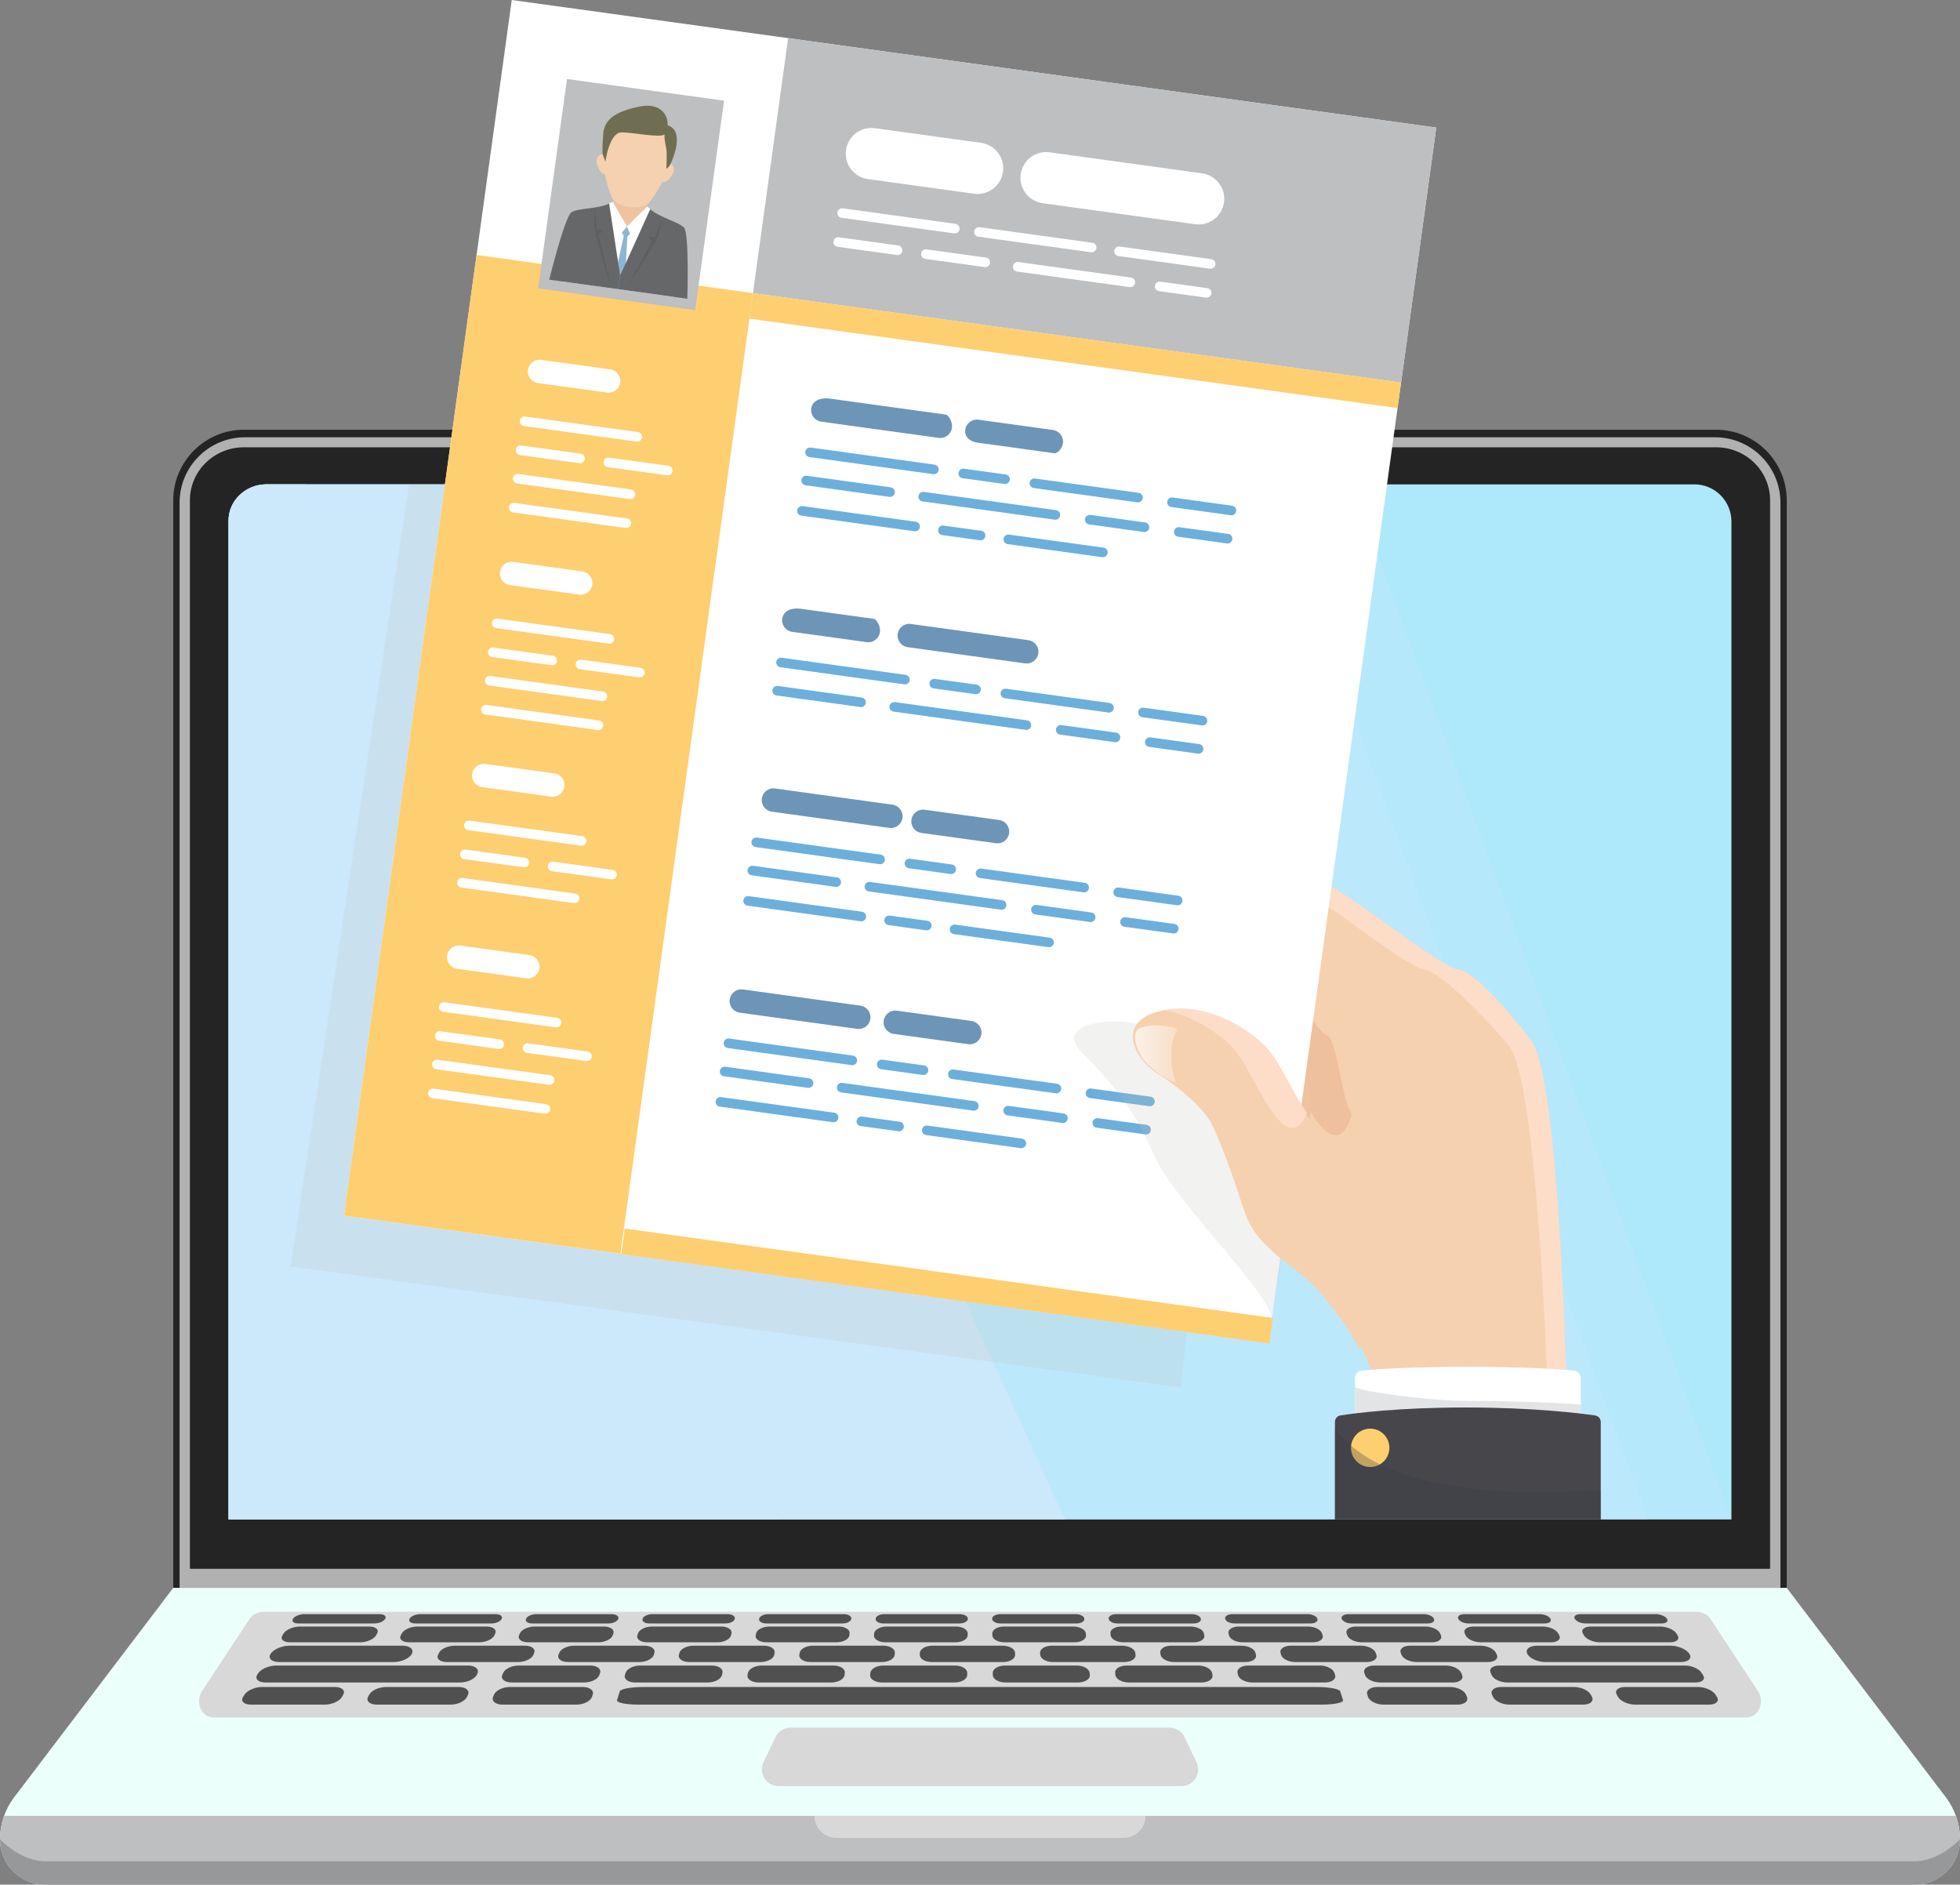 <?xml version="1.0" encoding="UTF-8"?>
<!DOCTYPE svg PUBLIC "-//W3C//DTD SVG 1.1//EN" "http://www.w3.org/Graphics/SVG/1.1/DTD/svg11.dtd">
<!-- Creator: CorelDRAW 2020 (64-Bit) -->
<svg xmlns="http://www.w3.org/2000/svg" xml:space="preserve" width="125.987mm" height="121.127mm" version="1.1" style="shape-rendering:geometricPrecision; text-rendering:geometricPrecision; image-rendering:optimizeQuality; fill-rule:evenodd; clip-rule:evenodd"
viewBox="0 0 3250.01 3124.66"
 xmlns:xlink="http://www.w3.org/1999/xlink"
 xmlns:xodm="http://www.corel.com/coreldraw/odm/2003">
 <rect x="0" y="0" width="3250.01" height="3124.66" fill="#808080" stroke="none"/>
 <defs>
  <style type="text/css">
   <![CDATA[
    .fil15 {fill:#E3E4E5;fill-rule:nonzero}
    .fil3 {fill:#BDBFC1;fill-rule:nonzero}
    .fil26 {fill:#666769;fill-rule:nonzero}
    .fil27 {fill:#5E5F61;fill-rule:nonzero}
    .fil0 {fill:#242424;fill-rule:nonzero}
    .fil16 {fill:#46464B;fill-rule:nonzero}
    .fil9 {fill:#505050;fill-rule:nonzero}
    .fil22 {fill:#6D95B8;fill-rule:nonzero}
    .fil21 {fill:#6DAFDB;fill-rule:nonzero}
    .fil24 {fill:#706E52;fill-rule:nonzero}
    .fil25 {fill:#8CB6D1;fill-rule:nonzero}
    .fil6 {fill:#AEE8FB;fill-rule:nonzero}
    .fil2 {fill:#B1B1B1;fill-rule:nonzero}
    .fil1 {fill:#EBFFFB;fill-rule:nonzero}
    .fil10 {fill:#EFC3A1;fill-rule:nonzero}
    .fil12 {fill:#F6D1AF;fill-rule:nonzero}
    .fil17 {fill:#FDCF70;fill-rule:nonzero}
    .fil13 {fill:#FDDDC8;fill-rule:nonzero}
    .fil14 {fill:white;fill-rule:nonzero}
    .fil23 {fill:white;fill-rule:nonzero}
    .fil19 {fill:#BFBFBA;fill-rule:nonzero;fill-opacity:0.2}
    .fil11 {fill:#EFB895;fill-rule:nonzero;fill-opacity:0.2}
    .fil18 {fill:#383D44;fill-rule:nonzero;fill-opacity:0.302}
    .fil7 {fill:#CCE8FB;fill-rule:nonzero;fill-opacity:0.302}
    .fil20 {fill:#BDBFC1;fill-rule:nonzero}
    .fil4 {fill:#96989A;fill-rule:nonzero}
    .fil8 {fill:#CCE8FB;fill-rule:nonzero}
    .fil5 {fill:#D8D8D8;fill-rule:nonzero}
    .fil28 {fill:url(#id2);fill-rule:nonzero}
   ]]>
  </style>
    <mask id="id0">
  <linearGradient id="id1" gradientUnits="userSpaceOnUse" x1="1882.18" y1="1747.56" x2="1951.56" y2="1747.56">
   <stop offset="0" style="stop-opacity:0.698; stop-color:white"/>
   <stop offset="1" style="stop-opacity:0.298; stop-color:white"/>
  </linearGradient>
     <rect style="fill:url(#id1)" x="1881.2" y="1699.06" width="71.35" height="97"/>
    </mask>
  <linearGradient id="id2" gradientUnits="userSpaceOnUse" x1="1882.18" y1="1747.56" x2="1951.56" y2="1747.56">
   <stop offset="0" style="stop-opacity:1; stop-color:white"/>
   <stop offset="1" style="stop-opacity:1; stop-color:white"/>
  </linearGradient>
 </defs>
 <g id="OBJECTS">
  <path class="fil0" d="M2962.77 2632.64l-2675.53 0 0 -1802.81c0,-64.83 52.55,-117.38 117.38,-117.38l2440.76 0c64.83,0 117.38,52.56 117.38,117.38l0 1802.81z"/>
  <path class="fil1" d="M2962.77 2632.64l-2675.52 0 -263.8 347.15c-15.21,20.02 -23.45,44.48 -23.45,69.62 0,41.56 33.69,75.24 75.24,75.24l3099.53 0c41.56,0 75.24,-33.69 75.24,-75.24l0 -0c0,-25.14 -8.24,-49.6 -23.45,-69.62l-263.79 -347.15z"/>
  <path class="fil2" d="M2952.25 2632.64l-2654.48 0 0 -1799.25c0,-59.87 48.54,-108.41 108.41,-108.41l2437.67 0c59.87,0 108.41,48.54 108.41,108.41l0 1799.25z"/>
  <path class="fil3" d="M6.79 3010.66c-4.42,12.36 -6.79,25.45 -6.79,38.76 0,41.56 33.69,75.24 75.24,75.24l3099.53 0c41.56,0 75.24,-33.69 75.24,-75.24l0 -0c0,-13.31 -2.37,-26.39 -6.8,-38.76l-3236.42 0z"/>
  <path class="fil4" d="M3174.77 3085.9l-3099.53 0c-41.56,0 -75.24,-36.48 -75.24,-36.48 0,41.56 33.69,75.24 75.24,75.24l3099.53 0c41.55,0 75.24,-33.69 75.24,-75.24 0,0 -33.69,36.48 -75.24,36.48z"/>
  <path class="fil5" d="M1863.05 3047.14l-476.09 0c-20.15,0 -36.48,-16.33 -36.48,-36.48l549.06 0c0,20.15 -16.33,36.48 -36.48,36.48z"/>
  <path class="fil0" d="M2935.13 2601.02l-2620.25 0 0 -1771.45c0,-48.59 40.06,-87.98 89.48,-87.98l2441.3 0c49.42,0 89.48,39.39 89.48,87.98l0 1771.45z"/>
  <path class="fil6" d="M2871 2519.11l-2491.98 0 0 -1654.52c0,-34 27.56,-61.56 61.56,-61.56l2368.87 0c33.99,0 61.56,27.56 61.56,61.56l0 1654.52z"/>
  <path class="fil7" d="M2871 2519.11l-2491.98 0 0 -1656.46c0,-32.92 28.46,-59.62 63.56,-59.62l1798.8 0 629.63 1716.08z"/>
  <path class="fil7" d="M2732.39 2519.11l-2353.37 0 0 -1656.46c0,-32.92 28.46,-59.62 63.56,-59.62l1660.19 0 629.63 1716.08z"/>
  <path class="fil8" d="M1765.79 2519.11l-1386.78 0 0 -1656.46c0,-32.92 28.46,-59.62 63.56,-59.62l540.72 0 782.49 1716.08z"/>
  <path class="fil8" d="M1291.37 2519.11l-912.35 0 0 -1656.46c0,-32.92 28.46,-59.62 63.56,-59.62l66.29 0 782.5 1716.08z"/>
  <path class="fil5" d="M2895.67 2847.49l-2541.32 0c-20.67,0 -31.42,-25.5 -18.84,-44.59l77.63 -117.86c5.24,-7.95 13.58,-12.73 22.23,-12.73l2379.29 0c8.64,0 16.99,4.78 22.23,12.73l77.63 117.86c12.58,19.09 1.83,44.59 -18.84,44.59z"/>
  <path class="fil5" d="M1959.23 2961.24l-668.45 0c-20.21,0 -33.51,-21.07 -24.82,-39.31l19.94 -41.86c4.56,-9.57 14.22,-15.67 24.82,-15.67l628.58 0c10.6,0 20.26,6.1 24.82,15.67l19.94 41.86c8.69,18.24 -4.61,39.31 -24.82,39.31z"/>
  <g id="_2326587708336">
   <path class="fil9" d="M620.96 2691.6l-126.5 0c-7.49,0 -11.33,-3.47 -8.61,-7.73 2.71,-4.24 10.92,-7.66 18.34,-7.66l125.41 0c7.42,0 11.54,3.42 9.19,7.66 -2.36,4.26 -10.35,7.73 -17.83,7.73z"/>
   <path class="fil9" d="M815.01 2691.6l-126.5 0c-7.49,0 -11.71,-3.47 -9.45,-7.73 2.25,-4.24 10.08,-7.66 17.51,-7.66l125.41 0c7.42,0 11.91,3.42 10.02,7.66 -1.9,4.26 -9.51,7.73 -16.99,7.73z"/>
   <path class="fil9" d="M1009.07 2691.6l-126.5 0c-7.49,0 -12.09,-3.47 -10.29,-7.73 1.79,-4.24 9.25,-7.66 16.67,-7.66l125.4 0c7.42,0 12.28,3.42 10.86,7.66 -1.43,4.26 -8.67,7.73 -16.16,7.73z"/>
   <path class="fil9" d="M1203.12 2691.6l-126.5 0c-7.49,0 -12.46,-3.47 -11.12,-7.73 1.33,-4.24 8.42,-7.66 15.84,-7.66l125.41 0c7.42,0 12.66,3.42 11.69,7.66 -0.97,4.26 -7.83,7.73 -15.32,7.73z"/>
   <path class="fil9" d="M1397.17 2691.6l-126.5 0c-7.48,0 -12.84,-3.47 -11.96,-7.73 0.87,-4.24 7.59,-7.66 15.01,-7.66l125.41 0c7.42,0 13.03,3.42 12.52,7.66 -0.51,4.26 -6.99,7.73 -14.48,7.73z"/>
   <path class="fil9" d="M1591.23 2691.6l-126.5 0c-7.49,0 -13.22,-3.47 -12.8,-7.73 0.41,-4.24 6.76,-7.66 14.18,-7.66l125.4 0c7.42,0 13.4,3.42 13.35,7.66 -0.05,4.26 -6.16,7.73 -13.64,7.73z"/>
   <path class="fil9" d="M1785.28 2691.6l-126.5 0c-7.49,0 -13.59,-3.47 -13.64,-7.73 -0.05,-4.24 5.93,-7.66 13.35,-7.66l125.41 0c7.42,0 13.77,3.42 14.18,7.66 0.41,4.26 -5.32,7.73 -12.8,7.73z"/>
   <path class="fil9" d="M1979.33 2691.6l-126.5 0c-7.48,0 -13.97,-3.47 -14.48,-7.73 -0.51,-4.24 5.1,-7.66 12.52,-7.66l125.41 0c7.42,0 14.14,3.42 15.01,7.66 0.87,4.26 -4.48,7.73 -11.96,7.73z"/>
   <path class="fil9" d="M2173.39 2691.6l-126.5 0c-7.48,0 -14.35,-3.47 -15.32,-7.73 -0.97,-4.24 4.27,-7.66 11.69,-7.66l125.4 0c7.42,0 14.51,3.42 15.85,7.66 1.34,4.26 -3.64,7.73 -11.13,7.73z"/>
   <path class="fil9" d="M2367.44 2691.6l-126.5 0c-7.48,0 -14.72,-3.47 -16.16,-7.73 -1.43,-4.24 3.44,-7.66 10.86,-7.66l125.4 0c7.42,0 14.88,3.42 16.68,7.66 1.8,4.26 -2.8,7.73 -10.29,7.73z"/>
   <path class="fil9" d="M2561.5 2691.6l-126.5 0c-7.48,0 -15.1,-3.47 -16.99,-7.73 -1.89,-4.24 2.61,-7.66 10.02,-7.66l125.41 0c7.42,0 15.26,3.42 17.51,7.66 2.26,4.26 -1.96,7.73 -9.45,7.73z"/>
   <path class="fil9" d="M2755.55 2691.6l-126.5 0c-7.48,0 -15.47,-3.47 -17.83,-7.73 -2.35,-4.24 1.77,-7.66 9.19,-7.66l125.41 0c7.42,0 15.62,3.42 18.34,7.66 2.73,4.26 -1.12,7.73 -8.61,7.73z"/>
   <path class="fil9" d="M597.14 2722.87l-116.17 0c-11.08,0 -16.72,-5.22 -12.63,-11.62l2 -3.12c4.05,-6.33 16.16,-11.43 27.08,-11.43l114.5 0c10.92,0 16.95,5.1 13.44,11.43l-1.73 3.12c-3.54,6.4 -15.41,11.62 -26.49,11.62z"/>
   <path class="fil9" d="M652.77 2755.57l-189.59 0c-12.8,0 -19.26,-6.14 -14.45,-13.66 4.77,-7.46 18.83,-13.46 31.45,-13.46l186.82 0c12.62,0 19.77,6 15.95,13.46 -3.85,7.52 -17.37,13.66 -30.18,13.66z"/>
   <path class="fil9" d="M794.59 2722.87l-116.17 0c-11.08,0 -17.29,-5.22 -13.89,-11.62l1.66 -3.12c3.36,-6.33 14.92,-11.43 25.84,-11.43l114.5 0c10.92,0 17.5,5.1 14.68,11.43l-1.39 3.12c-2.85,6.4 -14.15,11.62 -25.23,11.62z"/>
   <path class="fil9" d="M992.03 2722.87l-116.17 0c-11.08,0 -17.85,-5.22 -15.15,-11.62l1.32 -3.12c2.68,-6.33 13.68,-11.43 24.6,-11.43l114.5 0c10.92,0 18.05,5.1 15.92,11.43l-1.05 3.12c-2.15,6.4 -12.89,11.62 -23.97,11.62z"/>
   <path class="fil9" d="M1189.48 2722.87l-116.17 0c-11.08,0 -18.42,-5.22 -16.41,-11.62l0.98 -3.12c1.99,-6.33 12.44,-11.43 23.36,-11.43l114.5 0c10.92,0 18.61,5.1 17.16,11.43l-0.71 3.12c-1.46,6.4 -11.63,11.62 -22.71,11.62z"/>
   <path class="fil9" d="M1386.93 2722.87l-116.17 0c-11.08,0 -18.98,-5.22 -17.67,-11.62l0.64 -3.12c1.3,-6.33 11.2,-11.43 22.12,-11.43l114.5 0c10.92,0 19.16,5.1 18.4,11.43l-0.37 3.12c-0.77,6.4 -10.37,11.62 -21.45,11.62z"/>
   <path class="fil9" d="M1584.37 2722.87l-116.17 0c-11.08,0 -19.55,-5.22 -18.93,-11.62l0.3 -3.12c0.61,-6.33 9.96,-11.43 20.88,-11.43l114.5 0c10.92,0 19.71,5.1 19.64,11.43l-0.03 3.12c-0.07,6.4 -9.11,11.62 -20.19,11.62z"/>
   <path class="fil9" d="M1781.81 2722.87l-116.17 0c-11.08,0 -20.12,-5.22 -20.19,-11.62l-0.03 -3.12c-0.07,-6.33 8.72,-11.43 19.64,-11.43l114.5 0c10.92,0 20.26,5.1 20.88,11.43l0.3 3.12c0.62,6.4 -7.85,11.62 -18.93,11.62z"/>
   <path class="fil9" d="M1979.26 2722.87l-116.17 0c-11.08,0 -20.68,-5.22 -21.45,-11.62l-0.37 -3.12c-0.76,-6.33 7.48,-11.43 18.4,-11.43l114.5 0c10.92,0 20.82,5.1 22.12,11.43l0.64 3.12c1.32,6.4 -6.59,11.62 -17.67,11.62z"/>
   <path class="fil9" d="M2176.71 2722.87l-116.17 0c-11.08,0 -21.25,-5.22 -22.71,-11.62l-0.71 -3.12c-1.45,-6.33 6.24,-11.43 17.16,-11.43l114.5 0c10.92,0 21.37,5.1 23.36,11.43l0.98 3.12c2.01,6.4 -5.33,11.62 -16.41,11.62z"/>
   <path class="fil9" d="M2374.15 2722.87l-116.17 0c-11.08,0 -21.82,-5.22 -23.97,-11.62l-1.05 -3.12c-2.13,-6.33 5,-11.43 15.92,-11.43l114.5 0c10.92,0 21.92,5.1 24.6,11.43l1.32 3.12c2.7,6.4 -4.07,11.62 -15.15,11.62z"/>
   <path class="fil9" d="M2571.6 2722.87l-116.17 0c-11.08,0 -22.38,-5.22 -25.23,-11.62l-1.39 -3.12c-2.82,-6.33 3.76,-11.43 14.68,-11.43l114.5 0c10.92,0 22.48,5.1 25.84,11.43l1.66 3.12c3.4,6.4 -2.81,11.62 -13.89,11.62z"/>
   <path class="fil9" d="M2769.04 2722.87l-116.17 0c-11.08,0 -22.95,-5.22 -26.49,-11.62l-1.73 -3.12c-3.5,-6.33 2.52,-11.43 13.44,-11.43l114.5 0c10.92,0 23.03,5.1 27.08,11.43l2 3.12c4.09,6.4 -1.55,11.62 -12.63,11.62z"/>
   <path class="fil9" d="M538.82 2826.14l-122.76 0c-11.71,0 -17.47,-5.83 -12.9,-12.97l2.23 -3.49c4.52,-7.06 17.5,-12.75 29.03,-12.75l120.9 0c11.53,0 17.72,5.69 13.81,12.75l-1.93 3.49c-3.95,7.14 -16.67,12.97 -28.38,12.97z"/>
   <path class="fil9" d="M747.47 2826.14l-122.76 0c-11.71,0 -18.1,-5.83 -14.31,-12.97l1.85 -3.49c3.75,-7.06 16.12,-12.75 27.64,-12.75l120.9 0c11.53,0 18.34,5.69 15.2,12.75l-1.55 3.49c-3.18,7.14 -15.26,12.97 -26.97,12.97z"/>
   <path class="fil9" d="M956.12 2826.14l-122.76 0c-11.71,0 -18.73,-5.83 -15.72,-12.97l1.47 -3.49c2.98,-7.06 14.73,-12.75 26.26,-12.75l120.9 0c11.53,0 18.96,5.69 16.58,12.75l-1.17 3.49c-2.4,7.14 -13.86,12.97 -25.56,12.97z"/>
   <path class="fil9" d="M2416.66 2826.14l-122.76 0c-11.71,0 -23.16,-5.83 -25.56,-12.97l-1.17 -3.49c-2.38,-7.06 5.05,-12.75 16.58,-12.75l120.9 0c11.53,0 23.28,5.69 26.26,12.75l1.47 3.49c3.02,7.14 -4.01,12.97 -15.72,12.97z"/>
   <path class="fil9" d="M2625.31 2826.14l-122.76 0c-11.71,0 -23.79,-5.83 -26.97,-12.97l-1.55 -3.49c-3.14,-7.06 3.67,-12.75 15.2,-12.75l120.9 0c11.53,0 23.89,5.69 27.64,12.75l1.85 3.49c3.79,7.14 -2.6,12.97 -14.31,12.97z"/>
   <path class="fil9" d="M2833.95 2826.14l-122.76 0c-11.71,0 -24.42,-5.83 -28.38,-12.97l-1.93 -3.49c-3.91,-7.06 2.29,-12.75 13.82,-12.75l120.9 0c11.53,0 24.51,5.69 29.03,12.75l2.23 3.49c4.57,7.14 -1.2,12.97 -12.9,12.97z"/>
   <path class="fil9" d="M859.21 2755.57l-118.26 0c-11.28,0 -17.78,-5.41 -14.54,-12.04l1.58 -3.23c3.2,-6.56 14.79,-11.84 25.9,-11.84l116.53 0c11.11,0 18,5.28 15.36,11.84l-1.3 3.23c-2.67,6.63 -13.98,12.04 -25.26,12.04z"/>
   <path class="fil9" d="M1060.21 2755.57l-118.26 0c-11.28,0 -18.36,-5.41 -15.85,-12.04l1.23 -3.23c2.49,-6.56 13.5,-11.84 24.61,-11.84l116.53 0c11.11,0 18.57,5.28 16.64,11.84l-0.95 3.23c-1.95,6.63 -12.68,12.04 -23.95,12.04z"/>
   <path class="fil9" d="M1261.2 2755.57l-118.26 0c-11.28,0 -18.95,-5.41 -17.15,-12.04l0.88 -3.23c1.78,-6.56 12.22,-11.84 23.33,-11.84l116.53 0c11.11,0 19.14,5.28 17.93,11.84l-0.6 3.23c-1.23,6.63 -11.37,12.04 -22.65,12.04z"/>
   <path class="fil9" d="M1462.19 2755.57l-118.26 0c-11.28,0 -19.54,-5.41 -18.46,-12.04l0.53 -3.23c1.07,-6.56 10.94,-11.84 22.05,-11.84l116.53 0c11.11,0 19.71,5.28 19.21,11.84l-0.25 3.23c-0.51,6.63 -10.07,12.04 -21.34,12.04z"/>
   <path class="fil9" d="M1663.19 2755.57l-118.26 0c-11.28,0 -20.12,-5.41 -19.77,-12.04l0.18 -3.23c0.36,-6.56 9.65,-11.84 20.76,-11.84l116.53 0c11.11,0 20.29,5.28 20.5,11.84l0.1 3.23c0.21,6.63 -8.76,12.04 -20.04,12.04z"/>
   <path class="fil9" d="M1864.18 2755.57l-118.26 0c-11.28,0 -20.71,-5.41 -21.07,-12.04l-0.18 -3.23c-0.36,-6.56 8.37,-11.84 19.48,-11.84l116.53 0c11.11,0 20.86,5.28 21.78,11.84l0.45 3.23c0.93,6.63 -7.46,12.04 -18.73,12.04z"/>
   <path class="fil9" d="M2065.17 2755.57l-118.26 0c-11.28,0 -21.3,-5.41 -22.38,-12.04l-0.53 -3.23c-1.07,-6.56 7.08,-11.84 18.19,-11.84l116.53 0c11.11,0 21.43,5.28 23.06,11.84l0.8 3.23c1.65,6.63 -6.15,12.04 -17.43,12.04z"/>
   <path class="fil9" d="M2266.17 2755.57l-118.26 0c-11.28,0 -21.88,-5.41 -23.68,-12.04l-0.88 -3.23c-1.78,-6.56 5.8,-11.84 16.91,-11.84l116.53 0c11.11,0 22,5.28 24.34,11.84l1.16 3.23c2.37,6.63 -4.84,12.04 -16.12,12.04z"/>
   <path class="fil9" d="M2467.16 2755.57l-118.26 0c-11.28,0 -22.47,-5.41 -24.99,-12.04l-1.23 -3.23c-2.49,-6.56 4.51,-11.84 15.62,-11.84l116.53 0c11.11,0 22.58,5.28 25.63,11.84l1.51 3.23c3.09,6.63 -3.54,12.04 -14.81,12.04z"/>
   <path class="fil9" d="M2786.83 2755.57l-224.45 0c-12.81,0 -26.21,-6.14 -29.92,-13.66 -3.68,-7.46 3.59,-13.46 16.21,-13.46l221.17 0c12.62,0 26.68,6 31.45,13.46 4.81,7.52 -1.65,13.66 -14.45,13.66z"/>
   <path class="fil9" d="M762.94 2789.47l-322.57 0c-12.18,0 -18.25,-5.95 -13.59,-13.23l1.18 -1.85c4.61,-7.22 18.05,-13.02 30.05,-13.02l317.77 0c12,0 19.14,5.81 15.93,13.02l-0.83 1.85c-3.24,7.28 -15.76,13.23 -27.94,13.23z"/>
   <path class="fil9" d="M968.87 2789.47l-120.42 0c-11.48,0 -18.42,-5.61 -15.52,-12.48l1.42 -3.36c2.87,-6.8 14.36,-12.27 25.66,-12.27l118.63 0c11.31,0 18.64,5.47 16.35,12.27l-1.13 3.36c-2.31,6.87 -13.51,12.48 -24.99,12.48z"/>
   <path class="fil9" d="M1173.54 2789.47l-120.42 0c-11.48,0 -19.03,-5.61 -16.87,-12.48l1.05 -3.36c2.14,-6.8 13.02,-12.27 24.34,-12.27l118.63 0c11.31,0 19.23,5.47 17.68,12.27l-0.77 3.36c-1.57,6.87 -12.16,12.48 -23.64,12.48z"/>
   <path class="fil9" d="M1378.21 2789.47l-120.42 0c-11.48,0 -19.64,-5.61 -18.23,-12.48l0.69 -3.36c1.4,-6.8 11.69,-12.27 23.01,-12.27l118.63 0c11.31,0 19.82,5.47 19.01,12.27l-0.4 3.36c-0.82,6.87 -10.8,12.48 -22.29,12.48z"/>
   <path class="fil9" d="M1582.88 2789.47l-120.42 0c-11.48,0 -20.25,-5.61 -19.58,-12.48l0.33 -3.36c0.66,-6.8 10.36,-12.27 21.67,-12.27l118.63 0c11.31,0 20.42,5.47 20.34,12.27l-0.04 3.36c-0.08,6.87 -9.45,12.48 -20.93,12.48z"/>
   <path class="fil9" d="M1787.55 2789.47l-120.42 0c-11.48,0 -20.85,-5.61 -20.93,-12.48l-0.04 -3.36c-0.08,-6.8 9.03,-12.27 20.34,-12.27l118.63 0c11.31,0 21.01,5.47 21.67,12.27l0.33 3.36c0.67,6.87 -8.09,12.48 -19.58,12.48z"/>
   <path class="fil9" d="M1992.22 2789.47l-120.42 0c-11.48,0 -21.46,-5.61 -22.29,-12.48l-0.4 -3.36c-0.82,-6.8 7.7,-12.27 19.01,-12.27l118.63 0c11.31,0 21.61,5.47 23.01,12.27l0.69 3.36c1.41,6.87 -6.74,12.48 -18.23,12.48z"/>
   <path class="fil9" d="M2196.89 2789.47l-120.42 0c-11.48,0 -22.07,-5.61 -23.64,-12.48l-0.77 -3.36c-1.55,-6.8 6.37,-12.27 17.68,-12.27l118.63 0c11.31,0 22.2,5.47 24.34,12.27l1.05 3.36c2.16,6.87 -5.39,12.48 -16.87,12.48z"/>
   <path class="fil9" d="M2408.89 2789.47l-120.42 0c-11.48,0 -22.7,-5.61 -25.04,-12.48l-1.14 -3.36c-2.31,-6.8 4.99,-12.27 16.3,-12.27l118.63 0c11.31,0 22.82,5.47 25.72,12.27l1.43 3.36c2.93,6.87 -3.99,12.48 -15.47,12.48z"/>
   <path class="fil9" d="M2811.65 2789.47l-312.59 0c-11.07,0 -22.5,-5.41 -25.5,-12.04l-1.92 -4.24c-2.97,-6.55 3.49,-11.83 14.4,-11.83l307.94 0c10.91,0 23.13,5.28 27.32,11.83l2.71 4.24c4.24,6.63 -1.28,12.04 -12.35,12.04z"/>
   <path class="fil9" d="M2183.2 2796.94l-71.56 0 -17.41 0 -116.51 0 -88.97 0 -116.51 0 -88.97 0 -116.51 0 -88.97 0 -116.51 0 -88.97 0 -116.51 0 -44.49 0 -44.49 0c-20.34,0 -37.85,3.22 -39.1,7.2l-4.59 14.63c-1.28,4.06 14.43,7.37 35.09,7.37l45.17 0 45.17 0 118.31 0 90.34 0 118.31 0 90.34 0 118.3 0 90.34 0 118.31 0 90.34 0 118.31 0 17.68 0 72.66 0c20.66,0 36.37,-3.31 35.09,-7.37l-4.59 -14.63c-1.25,-3.98 -18.75,-7.2 -39.1,-7.2z"/>
  </g>
  <g id="_2326587666672">
   <path class="fil10" d="M2129.77 1546.42c-13.11,-0.35 -128.06,63.63 -116.82,110.04 11.24,46.41 150.15,284.49 169.51,293.23 19.36,8.74 123.64,-18.42 123.64,-18.42 0,0 -99.53,-382.84 -176.33,-384.86z"/>
   <path class="fil11" d="M2203.07 1711.59c-2.65,-0.07 -79.44,-136.54 -86.77,-133.29 18.55,77.59 83.37,345.6 76.62,373.08 32.65,0.85 113.18,-20.12 113.18,-20.12 0,0 -26.22,-217.66 -103.03,-219.68z"/>
   <path class="fil12" d="M2538.71 1725.02c-14.11,-18.07 -86.8,-113.02 -121.76,-118.02 -34.97,-5 -220.9,-162.98 -273.36,-167.98 -52.45,-5 -271.63,22.48 -266.64,44.96 5,22.48 29.98,64.94 87.42,69.94 57.45,4.99 141.12,1.25 141.12,1.25 0,0 68.85,152.05 95.08,161.42 16.63,5.94 23.42,105.84 40.9,130.82 0,0 -14.35,67.52 -55.81,14.28 -4.18,-5.37 -8.23,-11.35 -12.2,-17.67 -0.33,1.59 -0.6,3.2 -1.01,4.76 0.01,1.04 0.08,2.08 0.06,3.12 -1.42,69.49 -58.17,98.13 -117.4,90.34 15.12,41.09 23.72,71.87 30.64,88.38 24.35,58.15 88.04,82.96 125.45,128.67 39.07,47.74 71.48,127.74 71.48,140.23l314.72 0c0,0 -11.86,-514.54 -58.7,-574.48z"/>
   <g>
    <path class="fil13" d="M2011.81 1556.24c13.01,0.27 25.93,0.31 37.85,0.23 -0.38,-0.84 -0.6,-1.31 -0.6,-1.31 0,0 -15.29,0.68 -37.25,1.08z"/>
    <path class="fil13" d="M2538.71 1725.02c-14.11,-18.07 -86.8,-113.02 -121.77,-118.02 -34.97,-4.99 -220.9,-162.98 -273.35,-167.98 -11.03,-1.05 -29.45,-0.66 -51.6,0.81 58.15,13.11 234.55,162.31 268.52,167.16 34.97,5 128.16,109.84 142.28,127.9 46.83,59.94 63.2,564.6 63.2,564.6l31.41 0c0,0 -11.86,-514.54 -58.7,-574.48z"/>
   </g>
   <path class="fil14" d="M2609.24 2272.13c-23.45,-2.03 -81.64,-6.03 -175.31,-6.03 -93.66,0 -151.85,4.01 -175.3,6.03 -6.74,0.58 -11.9,6.21 -11.9,12.97l0 63.11 374.4 0 0 -63.11c0,-6.76 -5.16,-12.38 -11.9,-12.97z"/>
   <path class="fil15" d="M2246.73 2299.5l0 48.71 374.4 0 0 -19.54c-30.96,-2.39 -93.15,-5.98 -187.2,-5.98 -64.41,0 -177.16,-15.53 -187.2,-23.18z"/>
   <g>
    <path class="fil16" d="M2645 2346.77c-25.57,-3.7 -102.43,-13.23 -214.94,-13.23 -111.46,0 -182.98,9.36 -207.27,13.13 -5.32,0.83 -9.25,5.39 -9.25,10.78l0 161.67 440.79 0 0 -161.56c0,-5.42 -3.96,-10.01 -9.33,-10.79z"/>
    <path class="fil17" d="M2272 2368.57c-17.58,0 -31.83,14.25 -31.83,31.83 0,17.58 14.25,31.83 31.83,31.83 17.58,0 31.83,-14.25 31.83,-31.83 0,-17.58 -14.25,-31.83 -31.83,-31.83z"/>
    <path class="fil18" d="M2213.54 2368.57l0 150.55 440.79 0 0 -47.88c0,-5.42 -334.17,39.93 -440.79,-102.67z"/>
   </g>
  </g>
  <polygon class="fil19" points="1958.25,2300.3 481.84,2099.73 678.46,803.04 2116.3,803.04 "/>
  <polygon class="fil14" points="2103.44,2226.95 570.47,2015.41 848.58,0 2381.55,211.54 "/>
  <polygon class="fil17" points="1028.74,2078.65 570.47,2015.41 790.24,422.75 1248.51,485.99 "/>
  <polygon class="fil20" points="2323.21,634.29 1248.51,485.99 1306.85,63.24 2381.55,211.54 "/>
  <polygon class="fil17" points="2317.37,676.61 1242.67,528.31 1248.51,485.99 2323.21,634.29 "/>
  <polygon class="fil17" points="2104.92,2227.48 1030.22,2079.18 1036.06,2036.86 2110.76,2185.16 "/>
  <g id="_2326587671136">
   <path class="fil14" d="M1615.14 321.18l-175.97 -24.28c-23.29,-3.21 -39.57,-24.7 -36.36,-48 3.21,-23.29 24.7,-39.57 48,-36.36l175.97 24.28c23.29,3.21 39.57,24.7 36.36,48 -3.21,23.3 -24.71,39.57 -47.99,36.36z"/>
   <path class="fil14" d="M1981.65 371.76l-252.8 -34.88c-23.29,-3.21 -39.57,-24.71 -36.36,-48 3.21,-23.29 24.7,-39.57 48,-36.36l252.8 34.88c23.29,3.21 39.57,24.7 36.36,48 -3.22,23.29 -24.71,39.57 -48,36.36z"/>
  </g>
  <g id="_2326587674784">
   <path class="fil14" d="M1582.22 386.92l-186.86 -25.79c-4.35,-0.6 -7.4,-4.62 -6.8,-8.97 0.6,-4.35 4.62,-7.4 8.97,-6.8l186.86 25.79c4.35,0.6 7.4,4.62 6.8,8.97 -0.6,4.36 -4.62,7.4 -8.97,6.8z"/>
   <path class="fil14" d="M1809.11 418.23l-186.86 -25.78c-4.35,-0.6 -7.4,-4.62 -6.8,-8.97 0.6,-4.35 4.62,-7.4 8.97,-6.8l186.86 25.79c4.36,0.6 7.4,4.62 6.8,8.97 -0.6,4.36 -4.62,7.4 -8.97,6.8z"/>
   <path class="fil14" d="M2006.42 445.46l-151.9 -20.96c-4.35,-0.6 -7.4,-4.62 -6.8,-8.97 0.6,-4.35 4.62,-7.4 8.97,-6.8l151.9 20.96c4.35,0.6 7.4,4.62 6.8,8.97 -0.6,4.36 -4.62,7.4 -8.97,6.8z"/>
   <path class="fil14" d="M1487.23 422.72l-98.49 -13.59c-4.36,-0.6 -7.4,-4.62 -6.8,-8.97 0.6,-4.35 4.62,-7.4 8.97,-6.79l98.49 13.59c4.35,0.6 7.4,4.62 6.8,8.97 -0.6,4.35 -4.62,7.4 -8.97,6.8z"/>
   <path class="fil14" d="M1632.73 442.8l-98.49 -13.59c-4.35,-0.6 -7.4,-4.62 -6.8,-8.97 0.6,-4.35 4.62,-7.4 8.97,-6.8l98.49 13.59c4.35,0.6 7.4,4.62 6.8,8.97 -0.6,4.35 -4.62,7.4 -8.97,6.8z"/>
   <path class="fil14" d="M1873.11 475.97l-186.64 -25.76c-4.35,-0.6 -7.4,-4.62 -6.8,-8.97 0.6,-4.35 4.62,-7.4 8.97,-6.8l186.64 25.76c4.35,0.6 7.4,4.62 6.8,8.97 -0.6,4.35 -4.62,7.4 -8.97,6.8z"/>
   <path class="fil14" d="M1999.8 493.46l-78.04 -10.77c-4.35,-0.6 -7.4,-4.62 -6.8,-8.97 0.6,-4.36 4.62,-7.4 8.97,-6.8l78.04 10.77c4.36,0.6 7.4,4.62 6.8,8.97 -0.6,4.35 -4.62,7.4 -8.97,6.8z"/>
  </g>
  <g id="_2326587681072">
   <g>
    <g>
     <path class="fil21" d="M1547.5 786.14l-205.41 -28.35c-4.36,-0.6 -7.4,-4.62 -6.8,-8.97 0.6,-4.35 4.62,-7.4 8.97,-6.8l205.42 28.35c4.35,0.6 7.4,4.62 6.8,8.97 -0.6,4.36 -4.62,7.4 -8.97,6.8z"/>
     <path class="fil21" d="M1665.45 802.41l-69.31 -9.57c-4.35,-0.6 -7.4,-4.62 -6.8,-8.97 0.6,-4.35 4.62,-7.4 8.97,-6.8l69.31 9.57c4.36,0.6 7.4,4.62 6.8,8.97 -0.6,4.36 -4.62,7.4 -8.97,6.8z"/>
     <path class="fil21" d="M1885.87 832.83l-171.79 -23.7c-4.35,-0.6 -7.4,-4.62 -6.8,-8.97 0.6,-4.35 4.62,-7.4 8.97,-6.8l171.79 23.71c4.35,0.6 7.4,4.62 6.8,8.97 -0.6,4.35 -4.62,7.4 -8.97,6.79z"/>
     <path class="fil21" d="M2040.91 854.22l-98.64 -13.61c-4.35,-0.6 -7.4,-4.62 -6.79,-8.97 0.6,-4.35 4.62,-7.4 8.97,-6.8l98.64 13.61c4.35,0.6 7.4,4.62 6.8,8.97 -0.6,4.35 -4.62,7.4 -8.97,6.8z"/>
    </g>
    <g>
     <path class="fil21" d="M1516.4 880.78l-187.71 -25.9c-4.35,-0.6 -7.4,-4.62 -6.8,-8.97 0.6,-4.35 4.62,-7.4 8.97,-6.8l187.71 25.9c4.35,0.6 7.4,4.62 6.8,8.97 -0.6,4.35 -4.62,7.4 -8.97,6.8z"/>
     <path class="fil21" d="M1624.9 895.76l-62.5 -8.62c-4.35,-0.6 -7.4,-4.62 -6.8,-8.97 0.6,-4.35 4.62,-7.4 8.97,-6.8l62.5 8.62c4.35,0.6 7.4,4.62 6.79,8.97 -0.6,4.35 -4.61,7.4 -8.97,6.8z"/>
     <path class="fil21" d="M1827.68 923.74l-156.78 -21.63c-4.36,-0.6 -7.4,-4.62 -6.8,-8.97 0.6,-4.35 4.62,-7.4 8.97,-6.8l156.78 21.64c4.36,0.6 7.4,4.62 6.8,8.97 -0.6,4.35 -4.62,7.4 -8.97,6.8z"/>
    </g>
    <g>
     <path class="fil21" d="M1955.75 874.06l80.89 11.16c4.35,0.6 7.4,4.62 6.8,8.97 -0.6,4.35 -4.62,7.4 -8.97,6.8l-80.89 -11.16c-4.35,-0.6 -7.4,-4.62 -6.8,-8.97 0.6,-4.35 4.62,-7.4 8.97,-6.8z"/>
     <path class="fil21" d="M1808.03 853.68l90.79 12.53c4.35,0.6 7.4,4.62 6.8,8.97 -0.6,4.35 -4.62,7.4 -8.97,6.79l-90.79 -12.53c-4.36,-0.6 -7.4,-4.62 -6.8,-8.97 0.6,-4.35 4.62,-7.4 8.97,-6.79z"/>
     <path class="fil21" d="M1531.98 815.58l219.13 30.24c4.35,0.6 7.4,4.62 6.8,8.97 -0.6,4.35 -4.62,7.4 -8.97,6.8l-219.13 -30.24c-4.35,-0.6 -7.4,-4.62 -6.8,-8.97 0.6,-4.36 4.62,-7.4 8.97,-6.8z"/>
     <path class="fil21" d="M1337.81 788.79l139.16 19.2c4.35,0.6 7.4,4.62 6.8,8.97 -0.6,4.36 -4.62,7.4 -8.97,6.8l-139.16 -19.21c-4.36,-0.6 -7.4,-4.62 -6.8,-8.97 0.6,-4.35 4.62,-7.4 8.97,-6.8z"/>
    </g>
   </g>
   <g>
    <path class="fil22" d="M1556.54 725.99l-194.78 -26.88c-10.63,-1.47 -18.06,-11.27 -16.59,-21.9 1.47,-10.63 11.27,-18.05 29.22,-16.59l194.78 26.88c3.31,1.47 10.73,11.27 9.27,21.9 -1.47,10.63 -11.27,18.06 -21.9,16.59z"/>
    <path class="fil22" d="M1747.94 751.39l-123.49 -17.04c-17.95,-1.47 -25.38,-11.27 -23.91,-21.9 1.47,-10.63 11.27,-18.06 21.9,-16.59l123.5 17.04c10.63,1.47 18.05,11.27 16.59,21.9 -1.47,10.63 -11.27,18.06 -14.58,16.59z"/>
   </g>
  </g>
  <g id="_2326587686208">
   <g>
    <g>
     <path class="fil21" d="M1499.41 1134.61l-205.41 -28.35c-4.36,-0.6 -7.4,-4.62 -6.8,-8.97 0.6,-4.35 4.62,-7.4 8.97,-6.8l205.42 28.35c4.35,0.6 7.4,4.62 6.8,8.97 -0.6,4.35 -4.62,7.4 -8.97,6.8z"/>
     <path class="fil21" d="M1617.36 1150.89l-69.31 -9.56c-4.35,-0.6 -7.4,-4.62 -6.8,-8.97 0.6,-4.35 4.62,-7.4 8.97,-6.8l69.31 9.57c4.36,0.6 7.4,4.62 6.8,8.97 -0.6,4.36 -4.62,7.4 -8.97,6.8z"/>
     <path class="fil21" d="M1837.78 1181.3l-171.79 -23.7c-4.35,-0.6 -7.4,-4.62 -6.8,-8.97 0.6,-4.35 4.62,-7.4 8.97,-6.8l171.79 23.71c4.35,0.6 7.4,4.62 6.8,8.97 -0.6,4.35 -4.62,7.4 -8.97,6.79z"/>
     <path class="fil21" d="M1992.83 1202.7l-98.64 -13.61c-4.36,-0.6 -7.4,-4.62 -6.8,-8.97 0.6,-4.35 4.62,-7.4 8.97,-6.8l98.64 13.61c4.35,0.6 7.4,4.62 6.8,8.97 -0.6,4.35 -4.62,7.4 -8.97,6.8z"/>
    </g>
    <g>
     <path class="fil21" d="M1907.66 1222.53l80.89 11.16c4.36,0.6 7.4,4.62 6.8,8.97 -0.6,4.35 -4.62,7.4 -8.97,6.8l-80.89 -11.16c-4.35,-0.6 -7.4,-4.62 -6.8,-8.97 0.6,-4.35 4.62,-7.4 8.97,-6.8z"/>
     <path class="fil21" d="M1759.95 1202.15l90.78 12.53c4.36,0.6 7.4,4.62 6.8,8.97 -0.6,4.36 -4.62,7.4 -8.97,6.8l-90.79 -12.53c-4.35,-0.6 -7.4,-4.62 -6.8,-8.97 0.6,-4.35 4.62,-7.4 8.97,-6.79z"/>
     <path class="fil21" d="M1483.89 1164.06l219.13 30.24c4.35,0.6 7.4,4.62 6.8,8.97 -0.6,4.35 -4.62,7.4 -8.97,6.8l-219.13 -30.24c-4.35,-0.6 -7.4,-4.62 -6.8,-8.97 0.6,-4.35 4.62,-7.4 8.97,-6.79z"/>
     <path class="fil21" d="M1289.72 1137.26l139.16 19.2c4.35,0.6 7.4,4.62 6.8,8.97 -0.6,4.36 -4.62,7.4 -8.97,6.8l-139.16 -19.2c-4.36,-0.6 -7.4,-4.62 -6.8,-8.97 0.6,-4.35 4.62,-7.4 8.97,-6.8z"/>
    </g>
   </g>
   <g>
    <path class="fil22" d="M1510.39 1034.49l194.77 26.88c10.63,1.47 18.06,11.27 16.59,21.9 -1.47,10.63 -11.27,18.06 -21.9,16.59l-194.77 -26.88c-10.63,-1.47 -18.06,-11.27 -16.59,-21.9 1.47,-10.63 11.27,-18.05 21.9,-16.59z"/>
    <path class="fil22" d="M1326.31 1009.09l123.5 17.04c3.31,1.47 10.73,11.27 9.27,21.9 -1.47,10.63 -11.27,18.06 -21.9,16.59l-123.5 -17.04c-10.63,-1.47 -18.05,-11.27 -16.59,-21.9 1.47,-10.63 11.27,-18.06 29.22,-16.59z"/>
   </g>
  </g>
  <g id="_2326587690816">
   <g>
    <g>
     <path class="fil21" d="M1458.27 1432.76l-205.41 -28.35c-4.35,-0.6 -7.4,-4.62 -6.8,-8.97 0.6,-4.36 4.62,-7.4 8.97,-6.8l205.41 28.35c4.35,0.6 7.4,4.62 6.8,8.97 -0.6,4.35 -4.62,7.4 -8.97,6.8z"/>
     <path class="fil21" d="M1576.22 1449.04l-69.31 -9.57c-4.35,-0.6 -7.4,-4.62 -6.8,-8.97 0.6,-4.36 4.62,-7.4 8.97,-6.8l69.31 9.56c4.35,0.6 7.4,4.62 6.8,8.97 -0.6,4.35 -4.62,7.4 -8.97,6.8z"/>
     <path class="fil21" d="M1796.64 1479.46l-171.79 -23.71c-4.36,-0.6 -7.4,-4.62 -6.8,-8.97 0.6,-4.35 4.62,-7.4 8.97,-6.8l171.79 23.7c4.35,0.6 7.4,4.62 6.8,8.97 -0.6,4.35 -4.62,7.4 -8.97,6.8z"/>
     <path class="fil21" d="M1951.69 1500.85l-98.64 -13.61c-4.35,-0.6 -7.4,-4.62 -6.8,-8.97 0.6,-4.35 4.62,-7.4 8.97,-6.8l98.64 13.61c4.35,0.6 7.4,4.62 6.8,8.97 -0.6,4.35 -4.62,7.4 -8.97,6.8z"/>
    </g>
    <g>
     <path class="fil21" d="M1427.17 1527.41l-187.71 -25.9c-4.35,-0.6 -7.4,-4.62 -6.8,-8.97 0.6,-4.36 4.62,-7.4 8.97,-6.8l187.71 25.9c4.36,0.6 7.4,4.62 6.8,8.97 -0.6,4.36 -4.62,7.4 -8.97,6.8z"/>
     <path class="fil21" d="M1535.67 1542.38l-62.5 -8.62c-4.36,-0.6 -7.4,-4.62 -6.8,-8.97 0.6,-4.35 4.62,-7.4 8.97,-6.79l62.5 8.62c4.35,0.6 7.4,4.62 6.8,8.97 -0.6,4.35 -4.62,7.4 -8.97,6.79z"/>
     <path class="fil21" d="M1738.45 1570.36l-156.77 -21.64c-4.35,-0.6 -7.4,-4.62 -6.8,-8.97 0.6,-4.36 4.62,-7.4 8.97,-6.8l156.77 21.64c4.35,0.6 7.4,4.62 6.8,8.97 -0.6,4.35 -4.62,7.4 -8.97,6.8z"/>
    </g>
    <g>
     <path class="fil21" d="M1866.52 1520.69l80.89 11.16c4.35,0.6 7.4,4.62 6.79,8.97 -0.6,4.35 -4.62,7.4 -8.97,6.8l-80.89 -11.16c-4.35,-0.6 -7.4,-4.62 -6.8,-8.97 0.6,-4.35 4.62,-7.4 8.97,-6.79z"/>
     <path class="fil21" d="M1718.81 1500.3l90.78 12.53c4.36,0.6 7.4,4.62 6.8,8.97 -0.6,4.35 -4.62,7.4 -8.97,6.8l-90.79 -12.53c-4.35,-0.6 -7.4,-4.62 -6.8,-8.97 0.6,-4.35 4.62,-7.4 8.97,-6.8z"/>
     <path class="fil21" d="M1442.75 1462.21l219.13 30.24c4.35,0.6 7.4,4.62 6.8,8.97 -0.6,4.35 -4.62,7.4 -8.97,6.79l-219.12 -30.24c-4.36,-0.6 -7.4,-4.62 -6.8,-8.97 0.6,-4.35 4.62,-7.4 8.97,-6.8z"/>
     <path class="fil21" d="M1248.58 1435.41l139.16 19.2c4.35,0.6 7.4,4.62 6.8,8.97 -0.6,4.35 -4.62,7.4 -8.97,6.8l-139.16 -19.2c-4.35,-0.6 -7.4,-4.62 -6.8,-8.97 0.6,-4.35 4.62,-7.4 8.97,-6.8z"/>
    </g>
   </g>
   <g>
    <path class="fil22" d="M1474.63 1372.61l-194.77 -26.88c-10.63,-1.47 -18.06,-11.27 -16.59,-21.9 1.47,-10.63 11.27,-18.05 21.9,-16.59l194.77 26.88c10.63,1.47 18.06,11.27 16.59,21.9 -1.47,10.63 -11.27,18.05 -21.9,16.59z"/>
    <path class="fil22" d="M1651.39 1398.02l-123.5 -17.04c-10.63,-1.47 -18.05,-11.27 -16.59,-21.9 1.47,-10.63 11.27,-18.05 21.9,-16.59l123.5 17.04c10.63,1.47 18.06,11.27 16.59,21.9 -1.47,10.63 -11.27,18.06 -21.9,16.59z"/>
   </g>
  </g>
  <g id="_2326573178368">
   <g>
    <g>
     <path class="fil21" d="M1412.29 1765.95l-205.41 -28.35c-4.35,-0.6 -7.4,-4.62 -6.8,-8.97 0.6,-4.36 4.62,-7.4 8.97,-6.8l205.42 28.34c4.35,0.6 7.4,4.62 6.8,8.97 -0.6,4.35 -4.62,7.4 -8.97,6.8z"/>
     <path class="fil21" d="M1530.24 1782.22l-69.31 -9.57c-4.35,-0.6 -7.4,-4.62 -6.8,-8.97 0.6,-4.36 4.62,-7.4 8.97,-6.8l69.31 9.57c4.35,0.6 7.4,4.62 6.79,8.97 -0.6,4.35 -4.62,7.4 -8.97,6.8z"/>
     <path class="fil21" d="M1750.66 1812.64l-171.79 -23.71c-4.36,-0.6 -7.4,-4.62 -6.8,-8.97 0.6,-4.36 4.62,-7.4 8.97,-6.8l171.79 23.7c4.35,0.6 7.4,4.62 6.8,8.97 -0.6,4.35 -4.62,7.4 -8.97,6.8z"/>
     <path class="fil21" d="M1905.71 1834.03l-98.64 -13.61c-4.35,-0.6 -7.4,-4.62 -6.8,-8.97 0.6,-4.35 4.62,-7.4 8.97,-6.8l98.64 13.61c4.35,0.6 7.4,4.62 6.8,8.97l0 0c-0.6,4.35 -4.62,7.4 -8.97,6.8z"/>
    </g>
    <g>
     <path class="fil21" d="M1381.19 1860.59l-187.71 -25.9c-4.35,-0.6 -7.4,-4.62 -6.8,-8.97 0.6,-4.36 4.62,-7.4 8.97,-6.8l187.71 25.9c4.36,0.6 7.4,4.62 6.8,8.97 -0.6,4.35 -4.62,7.4 -8.97,6.8z"/>
     <path class="fil21" d="M1489.69 1875.56l-62.5 -8.62c-4.36,-0.6 -7.4,-4.62 -6.8,-8.97 0.6,-4.35 4.62,-7.4 8.97,-6.8l62.5 8.63c4.35,0.6 7.4,4.62 6.8,8.97l0 0c-0.6,4.35 -4.62,7.4 -8.97,6.79z"/>
     <path class="fil21" d="M1692.47 1903.55l-156.77 -21.64c-4.35,-0.6 -7.4,-4.62 -6.8,-8.97 0.6,-4.36 4.62,-7.4 8.97,-6.8l156.78 21.64c4.35,0.6 7.4,4.62 6.8,8.97 -0.6,4.36 -4.62,7.4 -8.97,6.8z"/>
    </g>
    <g>
     <path class="fil21" d="M1820.54 1853.87l80.89 11.16c4.35,0.6 7.4,4.62 6.8,8.97 -0.6,4.35 -4.62,7.4 -8.97,6.8l-80.89 -11.16c-4.36,-0.6 -7.4,-4.62 -6.8,-8.97 0.6,-4.35 4.62,-7.4 8.97,-6.79z"/>
     <path class="fil21" d="M1672.83 1833.48l90.78 12.53c4.36,0.6 7.4,4.62 6.8,8.97 -0.6,4.35 -4.62,7.4 -8.97,6.8l-90.79 -12.53c-4.35,-0.6 -7.4,-4.62 -6.8,-8.97 0.6,-4.35 4.62,-7.4 8.97,-6.8z"/>
     <path class="fil21" d="M1396.77 1795.39l219.13 30.24c4.35,0.6 7.4,4.62 6.8,8.97 -0.6,4.35 -4.62,7.4 -8.97,6.79l-219.13 -30.24c-4.35,-0.6 -7.4,-4.62 -6.8,-8.97 0.6,-4.35 4.62,-7.4 8.97,-6.8z"/>
     <path class="fil21" d="M1202.6 1768.6l139.16 19.2c4.35,0.6 7.4,4.62 6.8,8.97 -0.6,4.35 -4.62,7.4 -8.97,6.8l-139.16 -19.2c-4.35,-0.6 -7.4,-4.62 -6.8,-8.97 0.6,-4.35 4.62,-7.4 8.97,-6.8z"/>
    </g>
   </g>
   <g>
    <path class="fil22" d="M1421.33 1705.8l-194.78 -26.88c-10.63,-1.47 -18.05,-11.27 -16.59,-21.9 1.47,-10.63 11.27,-18.05 21.9,-16.59l194.78 26.88c10.63,1.47 18.06,11.27 16.59,21.9 -1.47,10.63 -11.27,18.05 -21.9,16.59z"/>
    <path class="fil22" d="M1605.41 1731.2l-123.5 -17.04c-10.63,-1.47 -18.06,-11.27 -16.59,-21.9 1.47,-10.63 11.27,-18.05 21.9,-16.59l123.5 17.04c10.63,1.47 18.06,11.27 16.59,21.9 -1.47,10.63 -11.27,18.05 -21.9,16.59z"/>
   </g>
  </g>
  <g id="_2326573188736">
   <g>
    <path class="fil14" d="M1055.67 732.16l-186.87 -25.79c-4.35,-0.6 -7.4,-4.62 -6.8,-8.97 0.6,-4.36 4.62,-7.4 8.97,-6.8l186.86 25.79c4.35,0.6 7.4,4.62 6.8,8.97 -0.6,4.35 -4.62,7.4 -8.97,6.8z"/>
    <path class="fil14" d="M1044.14 827.36l-186.86 -25.79c-4.36,-0.6 -7.4,-4.62 -6.8,-8.97 0.6,-4.36 4.62,-7.4 8.97,-6.8l186.87 25.79c4.35,0.6 7.4,4.62 6.8,8.97 -0.6,4.35 -4.62,7.4 -8.97,6.8z"/>
    <path class="fil14" d="M960.67 767.96l-98.49 -13.59c-4.36,-0.6 -7.4,-4.62 -6.8,-8.97 0.6,-4.35 4.62,-7.4 8.97,-6.8l98.49 13.59c4.35,0.6 7.4,4.62 6.8,8.97 -0.6,4.36 -4.62,7.4 -8.97,6.8z"/>
    <path class="fil14" d="M1106.18 788.04l-98.49 -13.59c-4.36,-0.6 -7.4,-4.62 -6.8,-8.97 0.6,-4.35 4.62,-7.4 8.97,-6.8l98.49 13.59c4.35,0.6 7.4,4.62 6.8,8.97 -0.6,4.35 -4.62,7.4 -8.97,6.8z"/>
    <path class="fil14" d="M1037.41 875.34l-186.65 -25.76c-4.35,-0.6 -7.4,-4.62 -6.8,-8.97 0.6,-4.35 4.62,-7.4 8.97,-6.8l186.64 25.76c4.36,0.6 7.4,4.62 6.8,8.97 -0.6,4.35 -4.62,7.4 -8.97,6.8z"/>
   </g>
   <path class="fil14" d="M1006.45 650.89l-114.51 -15.8c-10.63,-1.47 -18.06,-11.27 -16.59,-21.9 1.47,-10.63 11.27,-18.05 21.9,-16.59l114.51 15.8c10.63,1.47 18.06,11.27 16.59,21.9 -1.47,10.63 -11.27,18.05 -21.9,16.59z"/>
  </g>
  <g id="_2326573199872">
   <g>
    <path class="fil14" d="M1009.45 1067.11l-186.86 -25.79c-4.36,-0.6 -7.4,-4.62 -6.8,-8.97 0.6,-4.35 4.62,-7.4 8.97,-6.8l186.87 25.79c4.35,0.6 7.4,4.62 6.8,8.97 -0.6,4.35 -4.62,7.4 -8.97,6.8z"/>
    <path class="fil14" d="M997.92 1162.31l-186.87 -25.79c-4.35,-0.6 -7.4,-4.62 -6.8,-8.97 0.6,-4.35 4.62,-7.4 8.97,-6.8l186.86 25.79c4.36,0.6 7.4,4.62 6.8,8.97 -0.6,4.36 -4.62,7.4 -8.97,6.8z"/>
    <path class="fil14" d="M914.45 1102.92l-98.49 -13.59c-4.35,-0.6 -7.4,-4.62 -6.8,-8.97 0.6,-4.35 4.62,-7.4 8.97,-6.8l98.49 13.59c4.35,0.6 7.4,4.62 6.8,8.97 -0.6,4.35 -4.62,7.4 -8.97,6.8z"/>
    <path class="fil14" d="M1059.96 1122.99l-98.49 -13.59c-4.35,-0.6 -7.4,-4.62 -6.8,-8.97 0.6,-4.36 4.62,-7.4 8.97,-6.8l98.49 13.59c4.35,0.6 7.4,4.62 6.8,8.97 -0.6,4.35 -4.62,7.4 -8.97,6.8z"/>
    <path class="fil14" d="M991.19 1210.29l-186.64 -25.76c-4.36,-0.6 -7.4,-4.62 -6.8,-8.97 0.6,-4.35 4.62,-7.4 8.97,-6.8l186.65 25.76c4.35,0.6 7.4,4.62 6.8,8.97 -0.6,4.35 -4.62,7.4 -8.97,6.8z"/>
   </g>
   <path class="fil14" d="M960.23 985.84l-114.51 -15.8c-10.63,-1.47 -18.06,-11.27 -16.59,-21.9 1.47,-10.63 11.27,-18.05 21.9,-16.59l114.51 15.8c10.63,1.47 18.06,11.27 16.59,21.9 -1.47,10.63 -11.27,18.05 -21.9,16.59z"/>
  </g>
  <g id="_2326573202224">
   <g>
    <path class="fil14" d="M963.23 1402.07l-186.87 -25.79c-4.35,-0.6 -7.4,-4.62 -6.8,-8.97 0.6,-4.35 4.62,-7.4 8.97,-6.8l186.86 25.79c4.36,0.6 7.4,4.62 6.8,8.97 -0.6,4.36 -4.62,7.4 -8.97,6.8z"/>
    <path class="fil14" d="M951.7 1497.27l-186.86 -25.79c-4.36,-0.6 -7.4,-4.62 -6.8,-8.97 0.6,-4.35 4.62,-7.4 8.97,-6.8l186.87 25.79c4.35,0.6 7.4,4.62 6.8,8.97 -0.6,4.35 -4.62,7.4 -8.97,6.8z"/>
    <path class="fil14" d="M868.24 1437.87l-98.49 -13.59c-4.36,-0.6 -7.4,-4.62 -6.8,-8.97l0 -0c0.6,-4.35 4.62,-7.4 8.97,-6.8l98.49 13.59c4.36,0.6 7.4,4.62 6.8,8.97 -0.6,4.35 -4.62,7.4 -8.97,6.8z"/>
    <path class="fil14" d="M1013.74 1457.95l-98.49 -13.59c-4.36,-0.6 -7.4,-4.62 -6.8,-8.97 0.6,-4.36 4.62,-7.4 8.97,-6.8l98.49 13.59c4.35,0.6 7.4,4.62 6.8,8.97 -0.6,4.36 -4.62,7.4 -8.97,6.8z"/>
   </g>
   <path class="fil14" d="M914.01 1320.79l-114.51 -15.8c-10.63,-1.47 -18.05,-11.27 -16.59,-21.9 1.47,-10.63 11.27,-18.05 21.9,-16.59l114.51 15.8c10.63,1.47 18.06,11.27 16.59,21.9 -1.47,10.63 -11.27,18.05 -21.9,16.59z"/>
  </g>
  <g id="_2326582579088">
   <g>
    <path class="fil14" d="M921.67 1703.28l-186.86 -25.79c-4.36,-0.6 -7.4,-4.62 -6.8,-8.97 0.6,-4.35 4.62,-7.4 8.97,-6.8l186.86 25.79c4.36,0.6 7.4,4.62 6.8,8.97 -0.6,4.35 -4.62,7.4 -8.97,6.8z"/>
    <path class="fil14" d="M910.14 1798.48l-186.87 -25.79c-4.35,-0.6 -7.4,-4.62 -6.8,-8.97 0.6,-4.35 4.62,-7.4 8.97,-6.8l186.86 25.79c4.35,0.6 7.4,4.62 6.8,8.97 -0.6,4.35 -4.62,7.4 -8.97,6.8z"/>
    <path class="fil14" d="M826.67 1739.08l-98.49 -13.59c-4.35,-0.6 -7.4,-4.62 -6.8,-8.97 0.6,-4.36 4.62,-7.4 8.97,-6.8l98.49 13.59c4.36,0.6 7.4,4.62 6.8,8.97 -0.6,4.35 -4.62,7.4 -8.97,6.8z"/>
    <path class="fil14" d="M972.17 1759.16l-98.49 -13.59c-4.35,-0.6 -7.4,-4.62 -6.8,-8.97 0.6,-4.35 4.62,-7.4 8.97,-6.8l98.49 13.59c4.36,0.6 7.4,4.62 6.8,8.97 -0.6,4.36 -4.62,7.4 -8.97,6.8z"/>
    <path class="fil14" d="M903.4 1846.45l-186.64 -25.75c-4.36,-0.6 -7.4,-4.62 -6.8,-8.97 0.6,-4.36 4.62,-7.4 8.97,-6.8l186.65 25.76c4.35,0.6 7.4,4.62 6.79,8.97 -0.6,4.36 -4.62,7.4 -8.97,6.8z"/>
   </g>
   <path class="fil14" d="M872.45 1622l-114.52 -15.8c-10.63,-1.47 -18.05,-11.27 -16.59,-21.9l0 -0c1.47,-10.63 11.27,-18.05 21.9,-16.59l114.51 15.8c10.63,1.47 18.06,11.27 16.59,21.9 -1.47,10.63 -11.27,18.06 -21.9,16.59z"/>
  </g>
  <polygon class="fil20" points="892.25,478.23 1152.7,514.17 1200.62,166.91 940.17,130.97 "/>
  <g id="_2326582589408">
   <polygon class="fil10" points="1010.46,375.47 1067.49,383.34 1075.89,322.5 1018.86,314.63 "/>
   <path class="fil12" d="M1109.07 270.49c6.9,-30.6 8.12,-54.36 -9.72,-60.12 2.41,-11.89 -11.43,-26.68 -47.59,-25.02 -38.77,1.78 -55.21,28.01 -50.91,70.2 -7.81,-1.26 -13.16,6.51 -11.18,15.36 1.47,6.59 4.48,11.65 7.49,15.05 1.3,1.48 3.47,2.31 5.9,2.66 2.87,16.17 7.68,29.48 10.78,36.95 4.28,10.31 17.03,15.88 30.05,17.68 13.02,1.8 26.79,-0.12 33.71,-8.88 5.01,-6.35 13.24,-17.86 20.38,-32.64 2.44,0.32 4.75,0.1 6.4,-0.96 3.82,-2.46 8.08,-6.51 11.29,-12.46 4.31,-7.99 1.26,-16.91 -6.6,-17.82z"/>
   <path class="fil23" d="M1073.13 342.53l-33.62 33.06 -23.41 -40.93c-14.73,3.43 -45,43.34 -53.61,50.63 -9.09,7.7 -28.36,81.64 -28.36,81.64l89.86 12.4 2.38 0.33 89.85 12.4c0,0 1.48,-76.39 -5.19,-86.27 -6.31,-9.34 -24.64,-55.97 -37.9,-63.26z"/>
   <path class="fil24" d="M1107 207.66c1.47,-12.98 -8.68,-38.96 -47.39,-30.86 -33.05,6.92 -57.34,18.1 -59.32,44.82 -2.12,28.45 -1.06,33.83 -1.06,33.83l4.65 12.57c0,0 6.32,-48.87 27.1,-48.55 20.79,0.32 61.65,9.15 70.92,3.62 -0.57,11.83 3.38,20.84 3.53,30.84 0.16,10.84 -0.52,25.9 -0.52,25.9 0,0 4.57,-2.57 7.21,-8.47 2.64,-5.9 24.48,-54 -5.11,-63.72z"/>
   <polygon class="fil25" points="1044.76,387.55 1039.51,375.58 1031.2,385.68 1034.26,391.26 1018.4,463.04 1025.72,475.52 1036.13,465.48 1040.31,392.09 "/>
   <g>
    <path class="fil26" d="M947.61 351.88c-11.12,7.42 -36.92,111.81 -36.92,111.81l114.48 15.8 3.14 -22.73 -18.26 -119.31c-18.52,9.24 -51.9,7.42 -62.43,14.44z"/>
    <path class="fil27" d="M1000.96 382.3l-11.26 -1.55 -2.88 -32.28c-4.62,22.79 1.31,42.89 6.53,62.01 8.29,30.33 19.33,63.25 19.33,63.25l-19.96 -84.91 8.23 -6.52z"/>
   </g>
   <g>
    <path class="fil26" d="M1078.2 346.84l-49.9 109.91 -3.14 22.73 114.48 15.8c0,0 3.43,-107.48 -5.26,-117.63 -8.23,-9.61 -40.86,-16.9 -56.18,-30.81z"/>
    <path class="fil27" d="M1086.06 394.05l-11.26 -1.56 6.16 8.5 -42.2 76.33c0,0 19.55,-28.7 35.74,-55.65 10.21,-16.99 21.36,-34.73 23.08,-57.92l-11.51 30.3z"/>
   </g>
  </g>
  <path class="fil19" d="M2154.03 1901.04c0,0 -187.52,-183.5 -254.85,-201 -67.33,-17.5 -148.71,1.24 -106.14,43.84 86.46,86.53 101.54,131.22 122.86,176.12 37.41,78.76 197.95,231.53 192.74,269.24l45.38 -288.2z"/>
  <g id="_2326582540256">
   <path class="fil12" d="M2192.81 2147.28c20.92,25.56 46.58,58.85 59.72,87.6 25.5,-6.05 45.04,-7.78 71.45,-9.3 -5.31,-13.57 -10.61,-27.14 -15.71,-40.79 -18.36,-49.1 -36.21,-100.71 -41.59,-153.24 -8.77,-19.05 -17.62,-38.06 -26.91,-56.86 -17.46,-35.32 -36.95,-68.85 -48.91,-105.39 -6.64,-2.02 -14.45,-7.88 -23.58,-19.61 -23.7,-30.43 -43.41,-79.71 -66.09,-108.16 -17.47,-21.92 -98.81,-88.92 -184.31,-63.52 -63.39,18.83 -38.8,76.43 5.05,103.75 29.62,18.46 75.95,55.56 89.57,86.18 32.17,72.33 45.8,126.62 55.87,150.67 24.34,58.15 88.04,82.95 125.45,128.67z"/>
   <path class="fil28" style="mask:url(#id0)" d="M1883.96 1710.07c-5.9,12.01 3.66,38.83 16.92,52.06 8.23,8.21 23.72,24.08 48.6,32.95 0,0 -18.28,-49.71 1.88,-86.27 4.23,-7.66 -59.07,-15.68 -67.4,1.26z"/>
   <path class="fil13" d="M1931.88 1675.14c57.14,10.84 103.49,50.47 116.17,66.38 22.68,28.45 42.39,77.73 66.09,108.16 31.17,40.03 47.01,11.81 52.96,-4.67 -22.17,-30.61 -41.05,-76.44 -62.62,-103.49 -16.67,-20.92 -91.51,-82.82 -172.6,-66.38z"/>
  </g>
 </g>
</svg>
